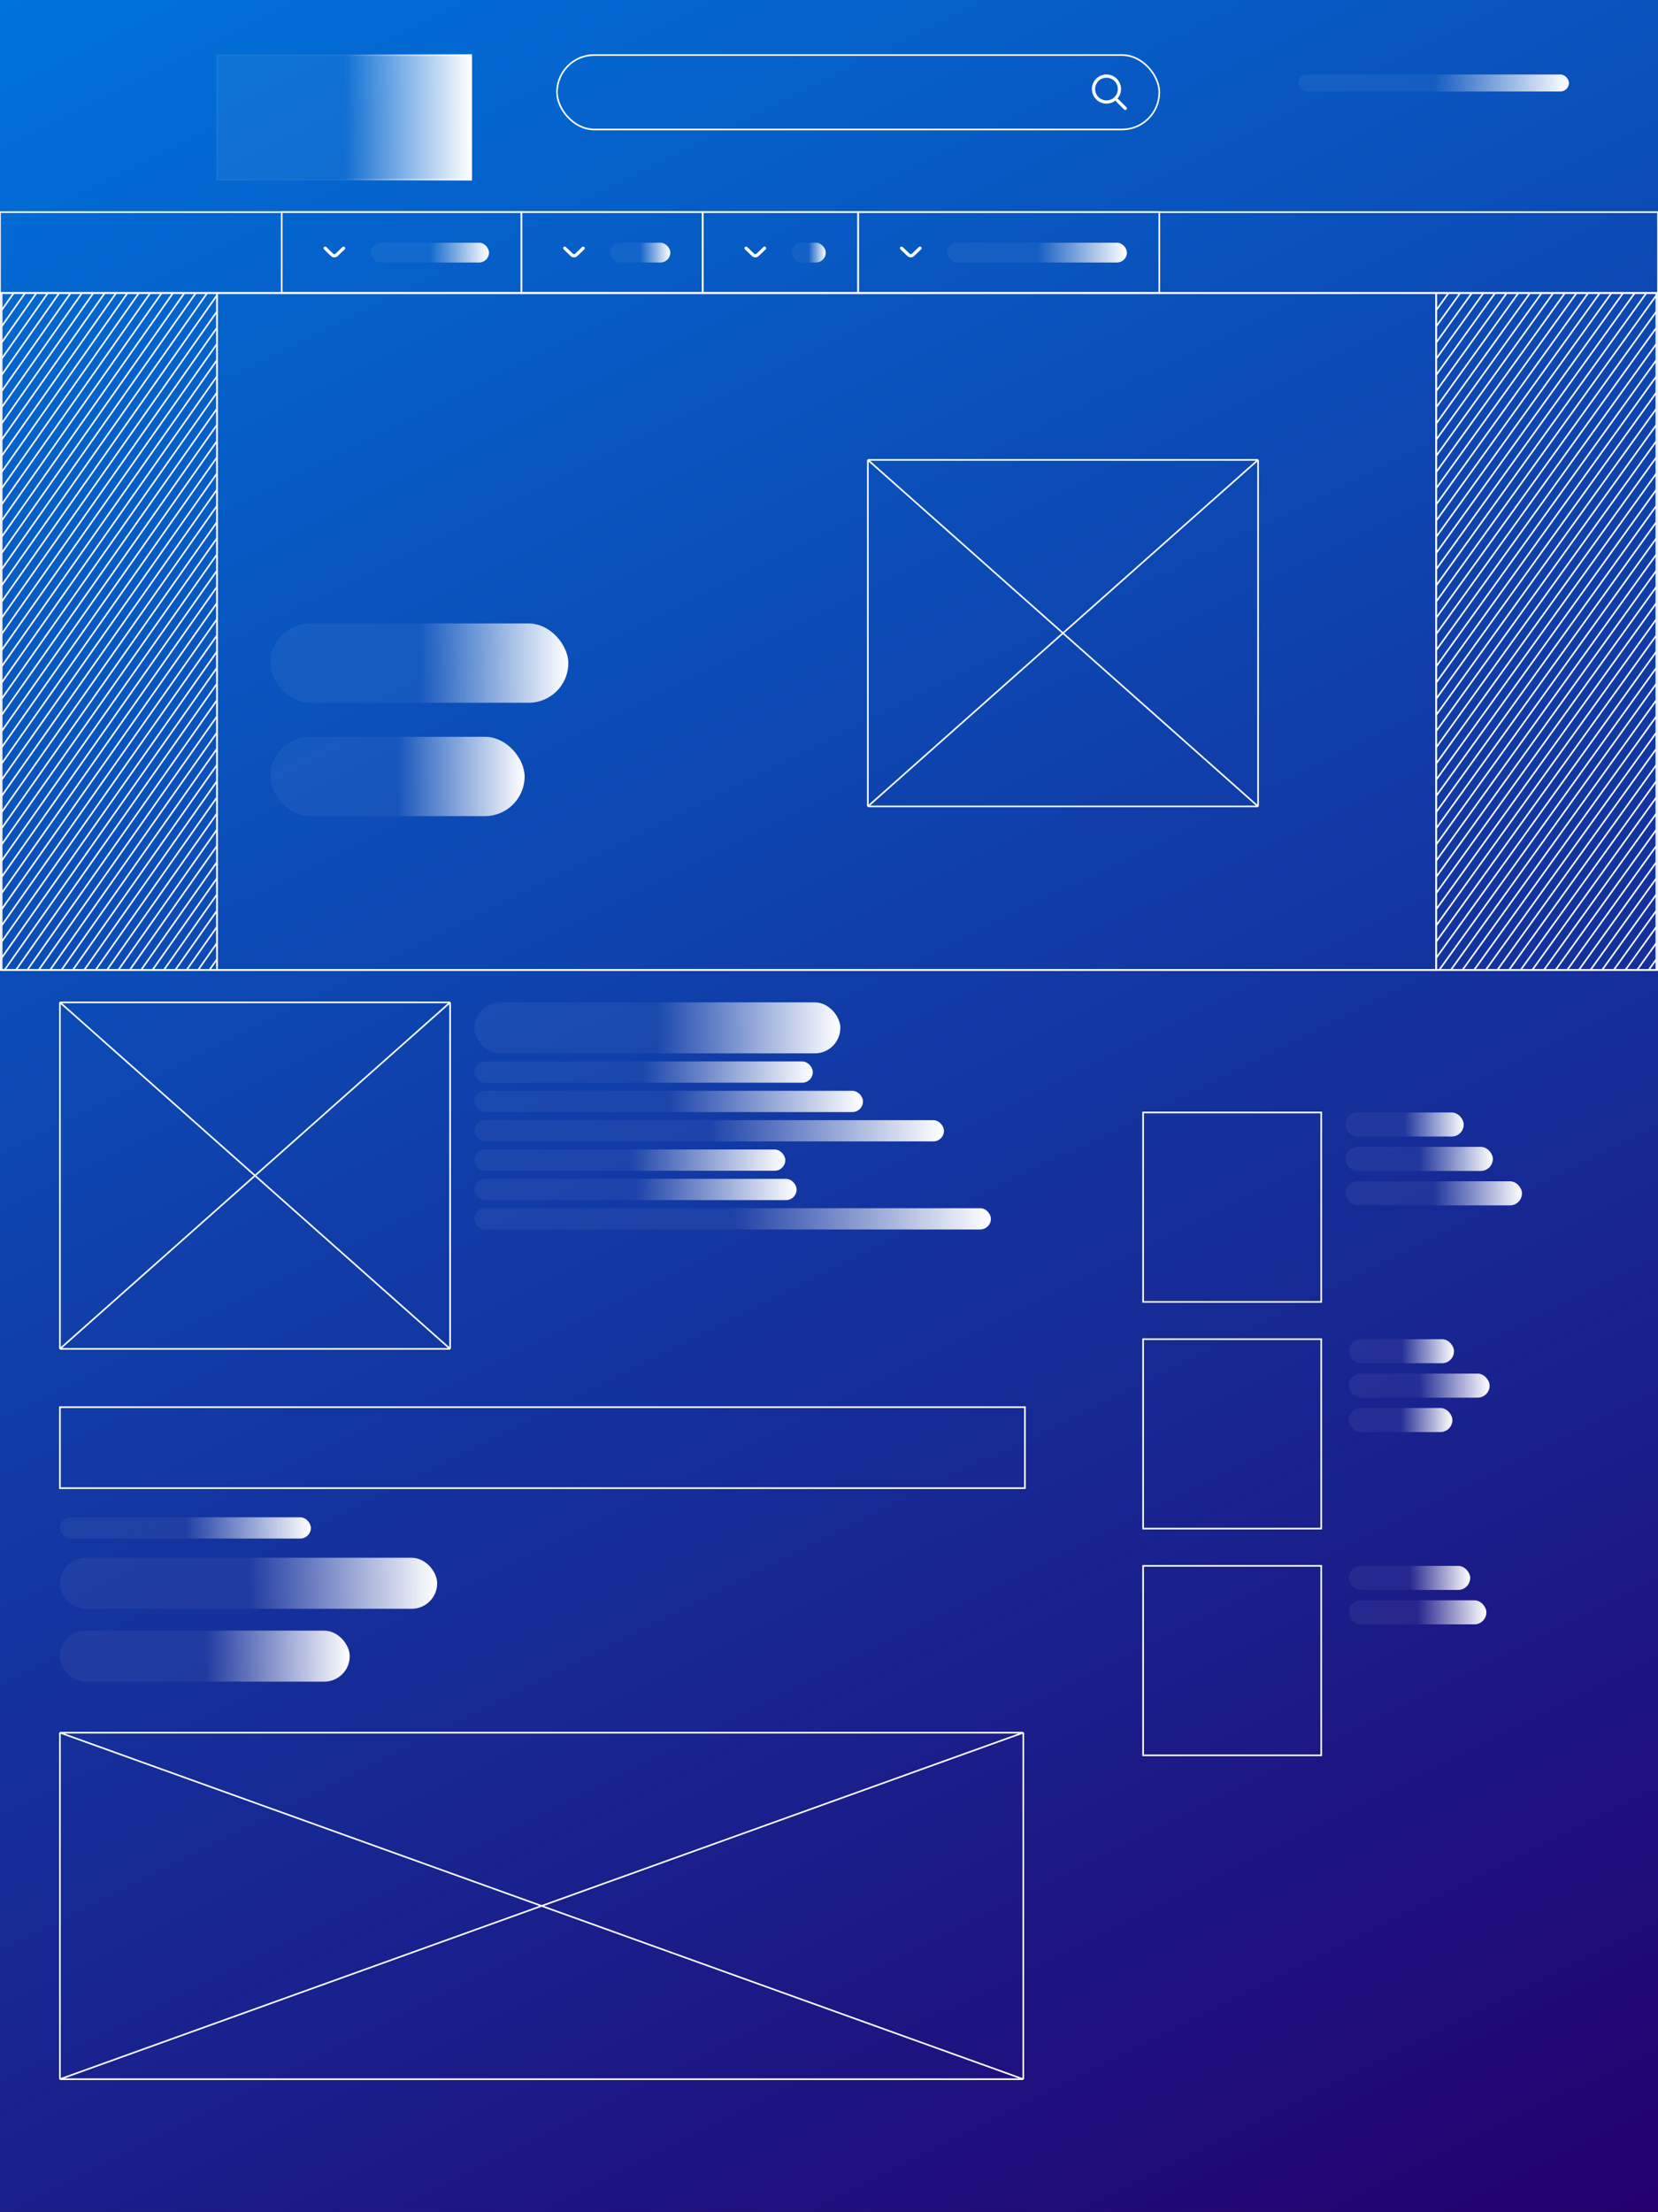 <svg width="1024" height="1366" viewBox="0 0 1024 1366" fill="none" xmlns="http://www.w3.org/2000/svg">
    <rect x="0" y="0" width="1024" height="1366" fill="#333333" stroke="none"/>
    <g clip-path="url(#clip0_1_3)">
        <rect width="1024" height="1366" fill="url(#paint0_linear_1_3)"/>
        <rect x="134" y="34" width="157" height="77" fill="url(#paint1_linear_1_3)" stroke="url(#paint2_linear_1_3)"/>
        <rect y="131" width="1024" height="50" stroke="white"/>
        <rect width="1024" height="418" transform="matrix(1 0 0 -1 0 599)" stroke="white"/>
        <path d="M134 181H887V599H134V181Z" stroke="white" stroke-linejoin="round"/>
        <path d="M894.622 181L887 191.607M908.995 181L887 211.607M923.368 181L887 231.607M937.741 181L887 251.607M952.114 181L887 271.607M966.486 181L887 291.607M980.859 181L887 311.607M995.232 181L887 331.607M1009.6 181L887 351.607M901.809 181L887 201.607M916.182 181L887 221.607M930.554 181L887 241.607M944.927 181L887 261.607M959.3 181L887 281.607M973.673 181L887 301.607M988.046 181L887 321.607M1002.42 181L887 341.607M1016.79 181L887 361.607M888.873 599H887V591.607M888.873 599H896.06M888.873 599L1023 412.36M896.06 599H903.246M896.06 599L1023 422.193M903.246 599H910.432M903.246 599L1023 432.36M910.432 599H917.619M910.432 599L1023 442.36M917.619 599H924.805M917.619 599L1023 452.36M924.805 599H931.992M924.805 599L1023 462.36M931.992 599H939.178M931.992 599L1023 472.36M939.178 599H946.364M939.178 599L1023 482.36M946.364 599H953.551M946.364 599L1023 492.36M953.551 599H960.737M953.551 599L1023 502.36M960.737 599H967.924M960.737 599L1023 512.36M967.924 599H975.11M967.924 599L1023 522.36M975.11 599H982.296M975.11 599L1023 532.36M982.296 599H989.483M982.296 599L1023 542.36M989.483 599H996.669M989.483 599L1023 552.36M996.669 599H1003.86M996.669 599L1023 562.36M1003.86 599H1011.1M1003.86 599L1023 572.36M1011.1 599H1018.23M1011.1 599L1023 582.36M1018.23 599H1023V592.36M1018.23 599L1023 592.36M1023 592.36V582.36M1023 582.36V572.36M1023 572.36V562.36M1023 562.36V552.36M1023 552.36V542.36M1023 542.36V532.36M1023 532.36V522.36M1023 522.36V512.36M1023 512.36V502.36M1023 502.36V492.36M1023 492.36V482.36M1023 482.36V472.36M1023 472.36V462.36M1023 462.36V452.36M1023 452.36V442.36M1023 442.36V432.36M1023 432.36V422.193M1023 422.193V412.36M1023 412.36V402.36M1023 402.36V392.36M1023 402.36L887 591.607M1023 392.36V382.36M1023 392.36L887 581.607M1023 382.36V372.36M1023 382.36L887 571.607M1023 372.36V362.36M1023 372.36L887 561.607M1023 362.36V352.36M1023 362.36L887 551.607M1023 352.36V342.36M1023 352.36L887 541.607M1023 342.36V332.36M1023 342.36L887 531.607M1023 332.36V322.36M1023 332.36L887 521.607M1023 322.36V312.36M1023 322.36L887 511.607M1023 312.36V302.36M1023 312.36L887 501.607M1023 302.36V292.36M1023 302.36L887 491.607M1023 292.36V282.36M1023 292.36L887 481.607M1023 282.36V272.36M1023 282.36L887 471.607M1023 272.36V262.36M1023 272.36L887 461.607M1023 262.36V252.36M1023 262.36L887 451.607M1023 252.36V242.36M1023 252.36L887 441.607M1023 242.36V232.36M1023 242.36L887 431.607M1023 232.36V222.36M1023 232.36L887 421.607M1023 222.36V212.36M1023 222.36L887 411.607M1023 212.36V202.36M1023 212.36L887 401.607M1023 202.36V192.36M1023 202.36L887 391.607M1023 192.36V182.36M1023 192.36L887 381.607M1023 182.36V181H887V191.607M1023 182.36L887 371.607M887 191.607V201.607M887 201.607V211.607M887 211.607V221.607M887 221.607V231.607M887 231.607V241.607M887 241.607V251.607M887 251.607V261.607M887 261.607V271.607M887 271.607V281.607M887 281.607V291.607M887 291.607V301.607M887 301.607V311.607M887 311.607V321.607M887 321.607V331.607M887 331.607V341.607M887 341.607V351.607M887 351.607V361.607M887 361.607V371.607M887 371.607V381.607M887 381.607V391.607M887 391.607V401.607M887 401.607V411.607M887 411.607V421.607M887 421.607V431.607M887 431.607V441.607M887 441.607V451.607M887 451.607V461.607M887 461.607V471.607M887 471.607V481.607M887 481.607V491.607M887 491.607V501.607M887 501.607V511.607M887 511.607V521.607M887 521.607V531.607M887 531.607V541.607M887 541.607V551.607M887 551.607V561.607M887 561.607V571.607M887 571.607V581.607M887 581.607V591.607"
              stroke="white"/>
        <path d="M8.454 181L1 191.607M22.51 181L1 211.607M36.566 181L1 231.607M50.621 181L1 251.607M64.677 181L1 271.607M78.733 181L1 291.607M92.789 181L1 311.607M106.844 181L1 331.607M120.9 181L1 351.607M15.482 181L1 201.607M29.538 181L1 221.607M43.594 181L1 241.607M57.649 181L1 261.607M71.705 181L1 281.607M85.761 181L1 301.607M99.817 181L1 321.607M113.872 181L1 341.607M127.928 181L1 361.607M2.832 599H1V591.607M2.832 599H9.86M2.832 599L134 412.36M9.86 599H16.888M9.86 599L134 422.193M16.888 599H23.916M16.888 599L134 432.36M23.916 599H30.943M23.916 599L134 442.36M30.943 599H37.971M30.943 599L134 452.36M37.971 599H44.999M37.971 599L134 462.36M44.999 599H52.027M44.999 599L134 472.36M52.027 599H59.055M52.027 599L134 482.36M59.055 599H66.083M59.055 599L134 492.36M66.083 599H73.111M66.083 599L134 502.36M73.111 599H80.138M73.111 599L134 512.36M80.138 599H87.166M80.138 599L134 522.36M87.166 599H94.194M87.166 599L134 532.36M94.194 599H101.222M94.194 599L134 542.36M101.222 599H108.25M101.222 599L134 552.36M108.25 599H115.278M108.25 599L134 562.36M115.278 599H122.36M115.278 599L134 572.36M122.36 599H129.334M122.36 599L134 582.36M129.334 599H134V592.36M129.334 599L134 592.36M134 592.36V582.36M134 582.36V572.36M134 572.36V562.36M134 562.36V552.36M134 552.36V542.36M134 542.36V532.36M134 532.36V522.36M134 522.36V512.36M134 512.36V502.36M134 502.36V492.36M134 492.36V482.36M134 482.36V472.36M134 472.36V462.36M134 462.36V452.36M134 452.36V442.36M134 442.36V432.36M134 432.36V422.193M134 422.193V412.36M134 412.36V402.36M134 402.36V392.36M134 402.36L1 591.607M134 392.36V382.36M134 392.36L1 581.607M134 382.36V372.36M134 382.36L1 571.607M134 372.36V362.36M134 372.36L1 561.607M134 362.36V352.36M134 362.36L1 551.607M134 352.36V342.36M134 352.36L1 541.607M134 342.36V332.36M134 342.36L1 531.607M134 332.36V322.36M134 332.36L1 521.607M134 322.36V312.36M134 322.36L1 511.607M134 312.36V302.36M134 312.36L1 501.607M134 302.36V292.36M134 302.36L1 491.607M134 292.36V282.36M134 292.36L1 481.607M134 282.36V272.36M134 282.36L1 471.607M134 272.36V262.36M134 272.36L1 461.607M134 262.36V252.36M134 262.36L1 451.607M134 252.36V242.36M134 252.36L1 441.607M134 242.36V232.36M134 242.36L1 431.607M134 232.36V222.36M134 232.36L1 421.607M134 222.36V212.36M134 222.36L1 411.607M134 212.36V202.36M134 212.36L1 401.607M134 202.36V192.36M134 202.36L1 391.607M134 192.36V182.36M134 192.36L1 381.607M134 182.36V181H1V191.607M134 182.36L1 371.607M1 191.607V201.607M1 201.607V211.607M1 211.607V221.607M1 221.607V231.607M1 231.607V241.607M1 241.607V251.607M1 251.607V261.607M1 261.607V271.607M1 271.607V281.607M1 281.607V291.607M1 291.607V301.607M1 301.607V311.607M1 311.607V321.607M1 321.607V331.607M1 331.607V341.607M1 341.607V351.607M1 351.607V361.607M1 361.607V371.607M1 371.607V381.607M1 381.607V391.607M1 391.607V401.607M1 401.607V411.607M1 411.607V421.607M1 421.607V431.607M1 431.607V441.607M1 441.607V451.607M1 451.607V461.607M1 461.607V471.607M1 471.607V481.607M1 481.607V491.607M1 491.607V501.607M1 501.607V511.607M1 511.607V521.607M1 521.607V531.607M1 531.607V541.607M1 541.607V551.607M1 551.607V561.607M1 561.607V571.607M1 571.607V581.607M1 581.607V591.607"
              stroke="white"/>
        <rect x="706" y="687" width="110" height="117" stroke="white"/>
        <rect x="706" y="827" width="110" height="117" stroke="white"/>
        <rect x="706" y="967" width="110" height="117" stroke="white"/>
        <path d="M37 619H278M37 619V833M37 619L278 833M278 619V833M278 619L37 833M278 833H37" stroke="white"/>
        <path d="M536 284H777M536 284V498M536 284L777 498M777 284V498M777 284L536 498M777 498H536" stroke="white"/>
        <rect x="293" y="619" width="226" height="31.5" rx="15.75" fill="url(#paint3_linear_1_3)"/>
        <rect x="293" y="655.5" width="209" height="13.125" rx="6.562" fill="url(#paint4_linear_1_3)"/>
        <rect x="293" y="673.625" width="240" height="13.125" rx="6.562" fill="url(#paint5_linear_1_3)"/>
        <rect x="293" y="691.75" width="290" height="13.125" rx="6.562" fill="url(#paint6_linear_1_3)"/>
        <rect x="293" y="709.875" width="192" height="13.125" rx="6.562" fill="url(#paint7_linear_1_3)"/>
        <rect x="293" y="728" width="199" height="13.125" rx="6.562" fill="url(#paint8_linear_1_3)"/>
        <rect x="293" y="746.125" width="319" height="13.125" rx="6.562" fill="url(#paint9_linear_1_3)"/>
        <rect x="37" y="869" width="596" height="50" stroke="white"/>
        <rect x="37" y="937" width="155" height="13.125" rx="6.562" fill="url(#paint10_linear_1_3)"/>
        <rect x="37" y="962" width="233" height="31.5" rx="15.75" fill="url(#paint11_linear_1_3)"/>
        <rect x="37" y="1007" width="179" height="31.5" rx="15.75" fill="url(#paint12_linear_1_3)"/>
        <path d="M37 1070H632M37 1070V1284M37 1070L632 1284M632 1070V1284M632 1070L37 1284M632 1284H37" stroke="white"/>
        <path d="M200.813 153.28L205.118 157.398C205.891 158.137 207.109 158.137 207.882 157.398L212.187 153.28"
              stroke="white" stroke-width="2" stroke-linecap="round"/>
        <rect x="229" y="149.875" width="73" height="12.25" rx="6.125" fill="url(#paint13_linear_1_3)"/>
        <rect x="174" y="131" width="148" height="50" stroke="white"/>
        <path d="M348.813 153.28L353.118 157.398C353.891 158.137 355.109 158.137 355.882 157.398L360.187 153.28"
              stroke="white" stroke-width="2" stroke-linecap="round"/>
        <rect x="377" y="149.875" width="37" height="12.25" rx="6.125" fill="url(#paint14_linear_1_3)"/>
        <rect x="322" y="131" width="112" height="50" stroke="white"/>
        <path d="M460.813 153.28L465.118 157.398C465.891 158.137 467.109 158.137 467.882 157.398L472.187 153.28"
              stroke="white" stroke-width="2" stroke-linecap="round"/>
        <rect x="489" y="149.875" width="21" height="12.25" rx="6.125" fill="url(#paint15_linear_1_3)"/>
        <rect x="434" y="131" width="96" height="50" stroke="white"/>
        <path d="M556.813 153.28L561.118 157.398C561.891 158.137 563.109 158.137 563.882 157.398L568.187 153.28"
              stroke="white" stroke-width="2" stroke-linecap="round"/>
        <rect x="585" y="149.875" width="111" height="12.25" rx="6.125" fill="url(#paint16_linear_1_3)"/>
        <rect x="530" y="131" width="186" height="50" stroke="white"/>
        <path fill-rule="evenodd" clip-rule="evenodd"
              d="M688.314 50.05C691.047 52.784 691.047 57.216 688.314 59.95C685.58 62.683 681.148 62.683 678.414 59.95C675.681 57.216 675.681 52.784 678.414 50.05C681.148 47.317 685.58 47.317 688.314 50.05ZM690.072 61C693.239 57.467 693.124 52.032 689.728 48.636C686.213 45.121 680.515 45.121 677 48.636C673.485 52.151 673.485 57.849 677 61.364C680.297 64.661 685.515 64.865 689.051 61.977C689.044 62.24 689.142 62.506 689.343 62.707L694.293 67.657C694.683 68.047 695.317 68.047 695.707 67.657C696.098 67.266 696.098 66.633 695.707 66.243L690.757 61.293C690.568 61.103 690.321 61.006 690.072 61Z"
              fill="white"/>
        <rect x="344" y="34" width="372" height="45.95" rx="22.975" stroke="white"/>
        <rect x="167" y="385" width="184" height="49" rx="24.5" fill="url(#paint17_linear_1_3)"/>
        <rect x="167" y="455" width="157" height="49" rx="24.5" fill="url(#paint18_linear_1_3)"/>
        <rect x="831" y="687" width="73" height="14.875" rx="7.438" fill="url(#paint19_linear_1_3)"/>
        <rect x="831" y="708.25" width="91" height="14.875" rx="7.438" fill="url(#paint20_linear_1_3)"/>
        <rect x="831" y="729.5" width="109" height="14.875" rx="7.438" fill="url(#paint21_linear_1_3)"/>
        <rect x="833" y="827" width="65" height="14.875" rx="7.438" fill="url(#paint22_linear_1_3)"/>
        <rect x="833" y="848.25" width="87" height="14.875" rx="7.438" fill="url(#paint23_linear_1_3)"/>
        <rect x="833" y="869.5" width="64" height="14.875" rx="7.438" fill="url(#paint24_linear_1_3)"/>
        <rect x="833" y="967" width="75" height="14.875" rx="7.438" fill="url(#paint25_linear_1_3)"/>
        <rect x="833" y="988.25" width="85" height="14.875" rx="7.438" fill="url(#paint26_linear_1_3)"/>
        <rect x="802" y="46" width="167" height="10.5" rx="5.25" fill="url(#paint27_linear_1_3)"/>
    </g>
    <defs>
        <linearGradient id="paint0_linear_1_3" x1="0" y1="0" x2="745.959" y2="1497.42" gradientUnits="userSpaceOnUse">
            <stop stop-color="#0072DB"/>
            <stop offset="1" stop-color="#23006E"/>
        </linearGradient>
        <linearGradient id="paint1_linear_1_3" x1="291" y1="73.175" x2="134" y2="73.175"
                        gradientUnits="userSpaceOnUse">
            <stop stop-color="white"/>
            <stop offset="0.5" stop-color="white" stop-opacity="0.05"/>
        </linearGradient>
        <linearGradient id="paint2_linear_1_3" x1="291" y1="73.175" x2="134" y2="73.175"
                        gradientUnits="userSpaceOnUse">
            <stop stop-color="white"/>
            <stop offset="0.5" stop-color="white" stop-opacity="0.05"/>
        </linearGradient>
        <linearGradient id="paint3_linear_1_3" x1="519" y1="635.026" x2="293" y2="635.026"
                        gradientUnits="userSpaceOnUse">
            <stop stop-color="white"/>
            <stop offset="0.5" stop-color="white" stop-opacity="0.05"/>
        </linearGradient>
        <linearGradient id="paint4_linear_1_3" x1="502" y1="662.178" x2="293" y2="662.178"
                        gradientUnits="userSpaceOnUse">
            <stop stop-color="white"/>
            <stop offset="0.5" stop-color="white" stop-opacity="0.05"/>
        </linearGradient>
        <linearGradient id="paint5_linear_1_3" x1="533" y1="680.303" x2="293" y2="680.303"
                        gradientUnits="userSpaceOnUse">
            <stop stop-color="white"/>
            <stop offset="0.5" stop-color="white" stop-opacity="0.05"/>
        </linearGradient>
        <linearGradient id="paint6_linear_1_3" x1="583" y1="698.428" x2="293" y2="698.428"
                        gradientUnits="userSpaceOnUse">
            <stop stop-color="white"/>
            <stop offset="0.5" stop-color="white" stop-opacity="0.05"/>
        </linearGradient>
        <linearGradient id="paint7_linear_1_3" x1="485" y1="716.553" x2="293" y2="716.553"
                        gradientUnits="userSpaceOnUse">
            <stop stop-color="white"/>
            <stop offset="0.5" stop-color="white" stop-opacity="0.05"/>
        </linearGradient>
        <linearGradient id="paint8_linear_1_3" x1="492" y1="734.678" x2="293" y2="734.678"
                        gradientUnits="userSpaceOnUse">
            <stop stop-color="white"/>
            <stop offset="0.5" stop-color="white" stop-opacity="0.05"/>
        </linearGradient>
        <linearGradient id="paint9_linear_1_3" x1="612" y1="752.803" x2="293" y2="752.803"
                        gradientUnits="userSpaceOnUse">
            <stop stop-color="white"/>
            <stop offset="0.5" stop-color="white" stop-opacity="0.05"/>
        </linearGradient>
        <linearGradient id="paint10_linear_1_3" x1="192" y1="943.678" x2="37" y2="943.678"
                        gradientUnits="userSpaceOnUse">
            <stop stop-color="white"/>
            <stop offset="0.5" stop-color="white" stop-opacity="0.05"/>
        </linearGradient>
        <linearGradient id="paint11_linear_1_3" x1="270" y1="978.026" x2="37" y2="978.026"
                        gradientUnits="userSpaceOnUse">
            <stop stop-color="white"/>
            <stop offset="0.5" stop-color="white" stop-opacity="0.05"/>
        </linearGradient>
        <linearGradient id="paint12_linear_1_3" x1="216" y1="1023.03" x2="37" y2="1023.03"
                        gradientUnits="userSpaceOnUse">
            <stop stop-color="white"/>
            <stop offset="0.5" stop-color="white" stop-opacity="0.05"/>
        </linearGradient>
        <linearGradient id="paint13_linear_1_3" x1="302" y1="156.107" x2="229" y2="156.107"
                        gradientUnits="userSpaceOnUse">
            <stop stop-color="white"/>
            <stop offset="0.5" stop-color="white" stop-opacity="0.05"/>
        </linearGradient>
        <linearGradient id="paint14_linear_1_3" x1="414" y1="156.107" x2="377" y2="156.107"
                        gradientUnits="userSpaceOnUse">
            <stop stop-color="white"/>
            <stop offset="0.5" stop-color="white" stop-opacity="0.05"/>
        </linearGradient>
        <linearGradient id="paint15_linear_1_3" x1="510" y1="156.107" x2="489" y2="156.107"
                        gradientUnits="userSpaceOnUse">
            <stop stop-color="white"/>
            <stop offset="0.5" stop-color="white" stop-opacity="0.05"/>
        </linearGradient>
        <linearGradient id="paint16_linear_1_3" x1="696" y1="156.107" x2="585" y2="156.107"
                        gradientUnits="userSpaceOnUse">
            <stop stop-color="white"/>
            <stop offset="0.5" stop-color="white" stop-opacity="0.05"/>
        </linearGradient>
        <linearGradient id="paint17_linear_1_3" x1="351" y1="409.93" x2="167" y2="409.93"
                        gradientUnits="userSpaceOnUse">
            <stop stop-color="white"/>
            <stop offset="0.5" stop-color="white" stop-opacity="0.05"/>
        </linearGradient>
        <linearGradient id="paint18_linear_1_3" x1="324" y1="479.93" x2="167" y2="479.93"
                        gradientUnits="userSpaceOnUse">
            <stop stop-color="white"/>
            <stop offset="0.5" stop-color="white" stop-opacity="0.05"/>
        </linearGradient>
        <linearGradient id="paint19_linear_1_3" x1="904" y1="694.568" x2="831" y2="694.568"
                        gradientUnits="userSpaceOnUse">
            <stop stop-color="white"/>
            <stop offset="0.5" stop-color="white" stop-opacity="0.05"/>
        </linearGradient>
        <linearGradient id="paint20_linear_1_3" x1="922" y1="715.818" x2="831" y2="715.818"
                        gradientUnits="userSpaceOnUse">
            <stop stop-color="white"/>
            <stop offset="0.5" stop-color="white" stop-opacity="0.05"/>
        </linearGradient>
        <linearGradient id="paint21_linear_1_3" x1="940" y1="737.068" x2="831" y2="737.068"
                        gradientUnits="userSpaceOnUse">
            <stop stop-color="white"/>
            <stop offset="0.5" stop-color="white" stop-opacity="0.05"/>
        </linearGradient>
        <linearGradient id="paint22_linear_1_3" x1="898" y1="834.568" x2="833" y2="834.568"
                        gradientUnits="userSpaceOnUse">
            <stop stop-color="white"/>
            <stop offset="0.5" stop-color="white" stop-opacity="0.05"/>
        </linearGradient>
        <linearGradient id="paint23_linear_1_3" x1="920" y1="855.818" x2="833" y2="855.818"
                        gradientUnits="userSpaceOnUse">
            <stop stop-color="white"/>
            <stop offset="0.5" stop-color="white" stop-opacity="0.05"/>
        </linearGradient>
        <linearGradient id="paint24_linear_1_3" x1="897" y1="877.068" x2="833" y2="877.068"
                        gradientUnits="userSpaceOnUse">
            <stop stop-color="white"/>
            <stop offset="0.5" stop-color="white" stop-opacity="0.05"/>
        </linearGradient>
        <linearGradient id="paint25_linear_1_3" x1="908" y1="974.568" x2="833" y2="974.568"
                        gradientUnits="userSpaceOnUse">
            <stop stop-color="white"/>
            <stop offset="0.5" stop-color="white" stop-opacity="0.05"/>
        </linearGradient>
        <linearGradient id="paint26_linear_1_3" x1="918" y1="995.818" x2="833" y2="995.818"
                        gradientUnits="userSpaceOnUse">
            <stop stop-color="white"/>
            <stop offset="0.5" stop-color="white" stop-opacity="0.05"/>
        </linearGradient>
        <linearGradient id="paint27_linear_1_3" x1="969" y1="51.342" x2="802" y2="51.342"
                        gradientUnits="userSpaceOnUse">
            <stop stop-color="white"/>
            <stop offset="0.5" stop-color="white" stop-opacity="0.05"/>
        </linearGradient>
        <clipPath id="clip0_1_3">
            <rect width="1024" height="1366" fill="white"/>
        </clipPath>
    </defs>
</svg>
